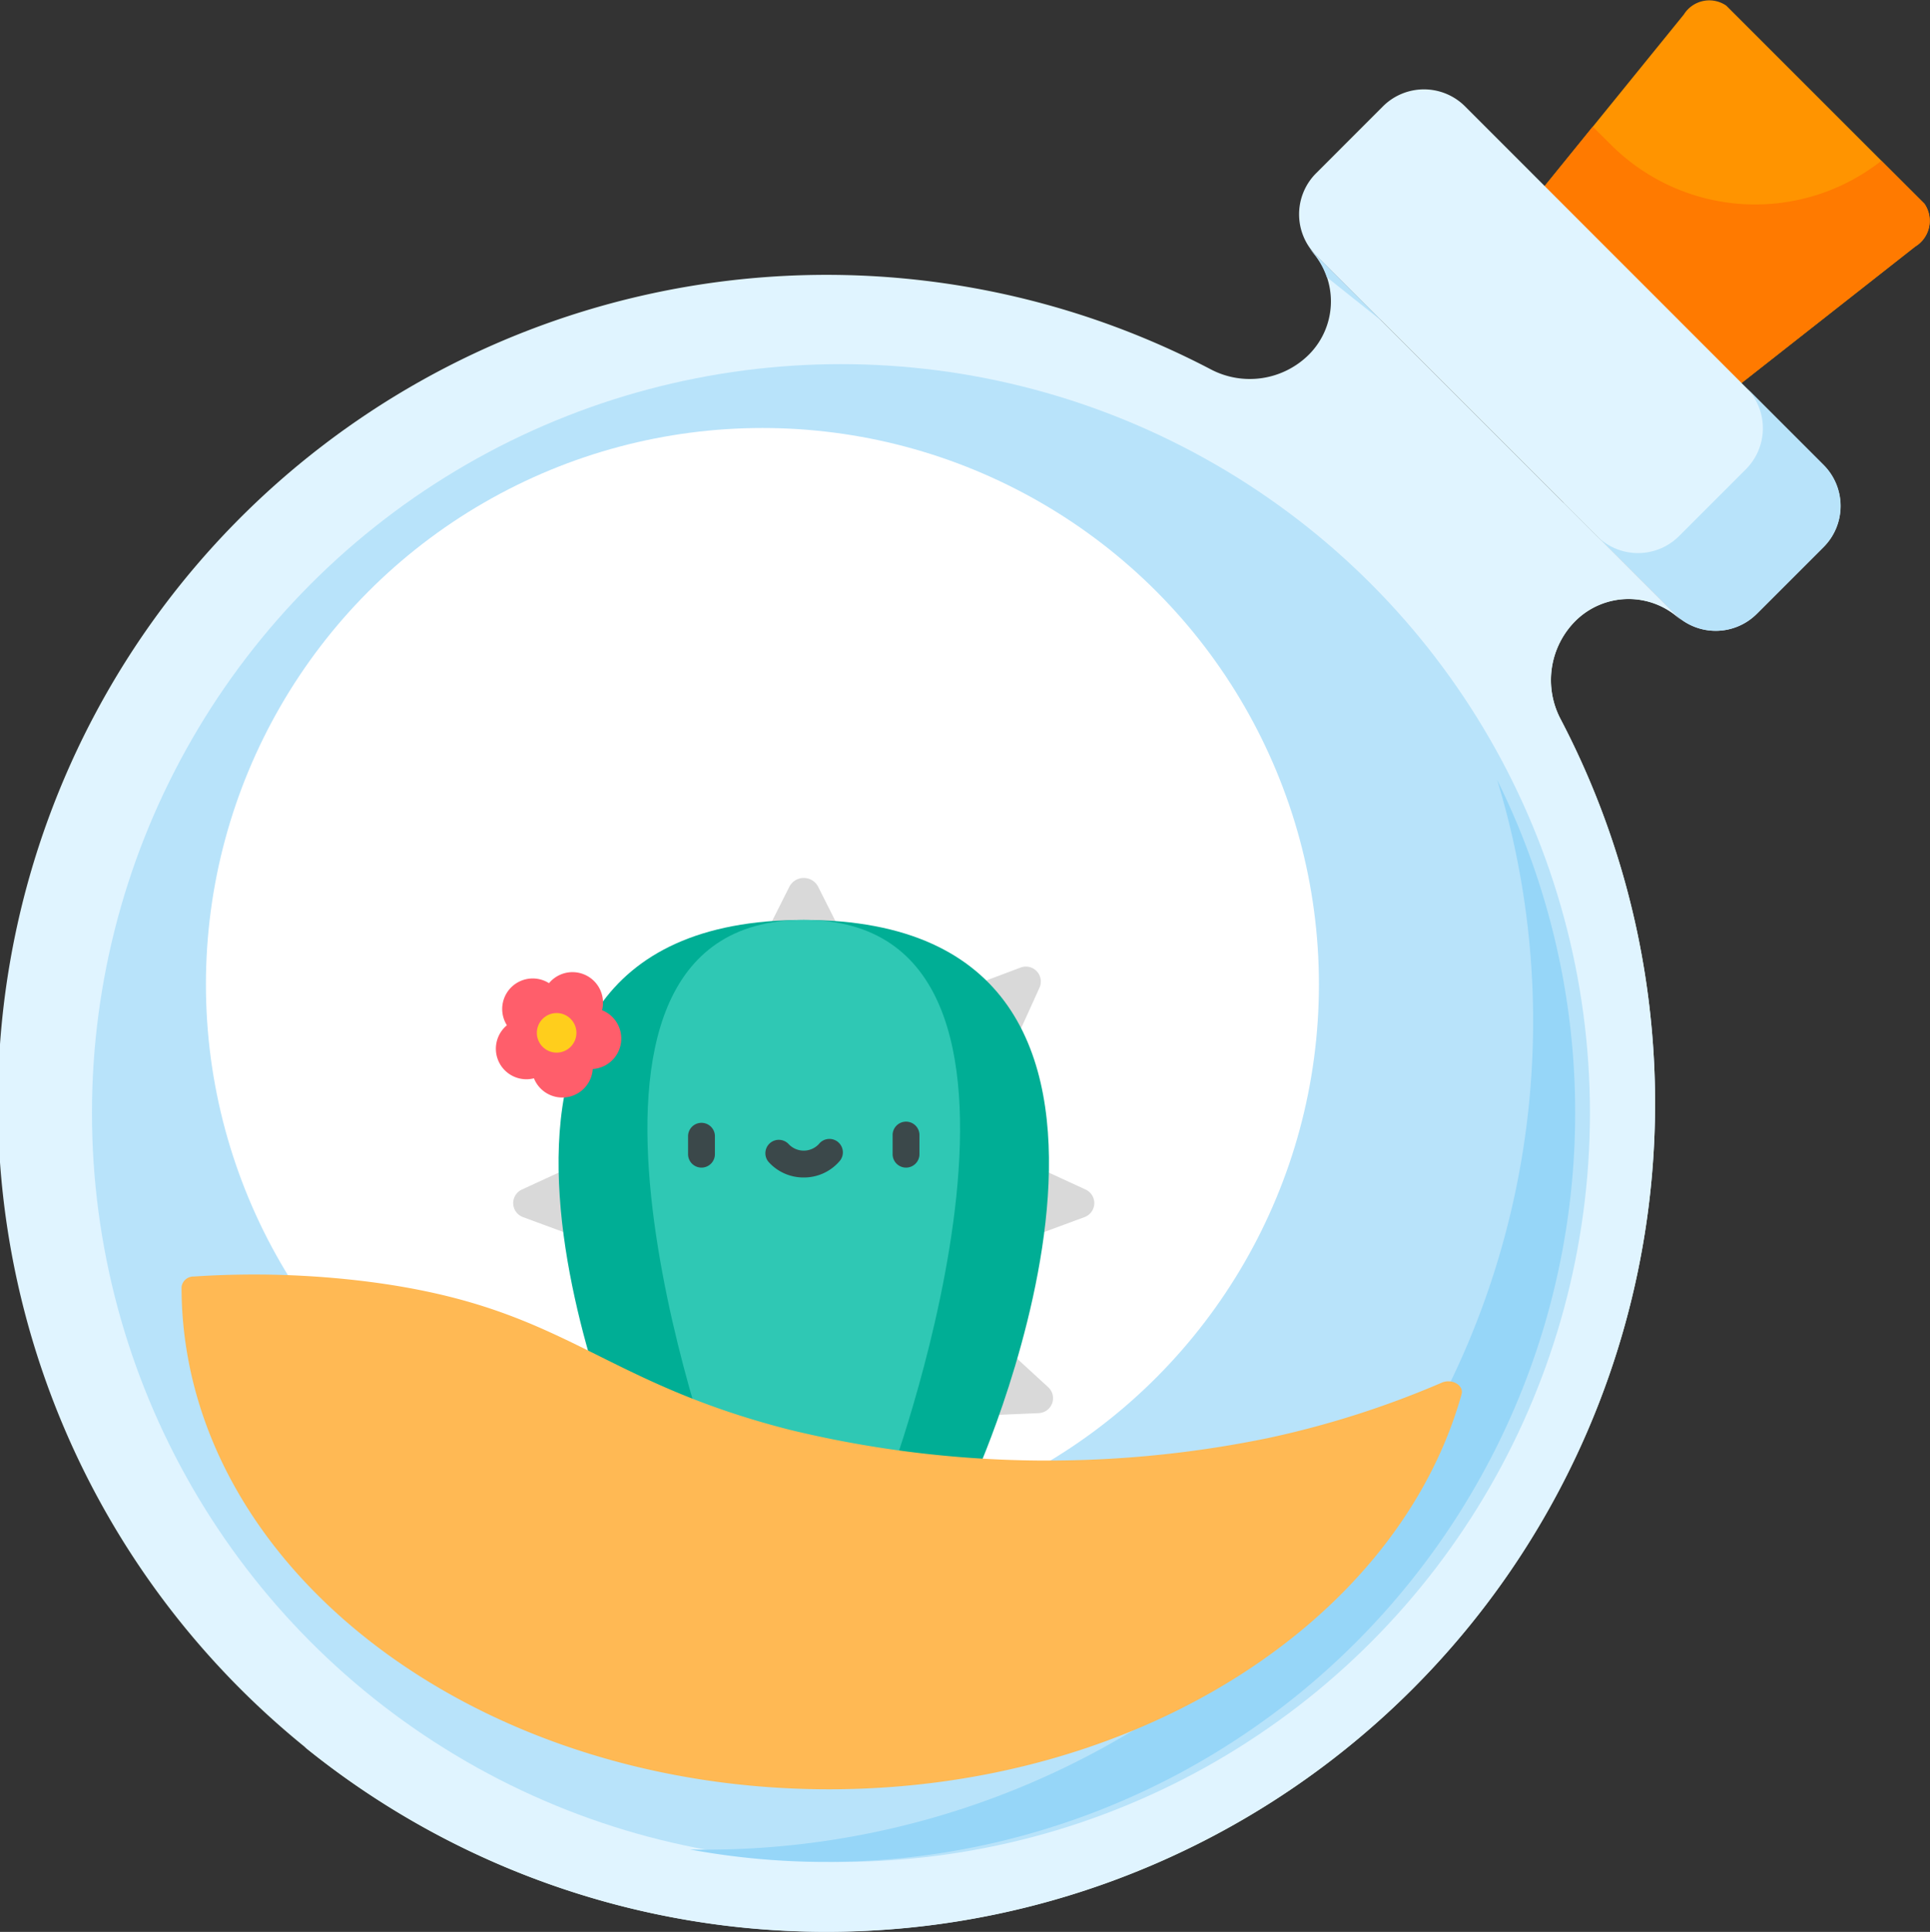 <svg xmlns="http://www.w3.org/2000/svg" width="75.871" height="75.958" viewBox="0 0 75.871 75.958">
  <rect x="0" y="0" width="75.871" height="75.958" fill="#333333" stroke="none"/>
  <g id="Groupe_590" data-name="Groupe 590" transform="translate(-991 -780)">
    <g id="Groupe_586" data-name="Groupe 586" transform="translate(0.136 3.406)">
      <path id="Tracé_1522" data-name="Tracé 1522" d="M412.154,22.756,404.4,15.065l5.563-6.858a1.179,1.179,0,0,1,1.669-.346l7.788,7.788a1.185,1.185,0,0,1-.363,1.683Z" transform="translate(647.096 768.956)" fill="#ff9400"/>
      <path id="Tracé_1523" data-name="Tracé 1523" d="M417.727,41.556h0a8.023,8.023,0,0,1-10.607-.609l-.74-.733L404.4,42.66l7.758,7.691,6.9-5.423a1.185,1.185,0,0,0,.363-1.683Z" transform="translate(647.096 741.361)" fill="#ff7a00"/>
      <path id="Tracé_1524" data-name="Tracé 1524" d="M356.647,51.251,342.554,37.158a2.284,2.284,0,0,1,0-3.23L345.18,31.3a2.284,2.284,0,0,1,3.23,0L362.5,45.4a2.284,2.284,0,0,1,0,3.23l-2.625,2.625A2.285,2.285,0,0,1,356.647,51.251Z" transform="translate(700.048 749.477)" fill="#e0f4ff"/>
      <path id="Tracé_1525" data-name="Tracé 1525" d="M427.349,110.241l-3.056-3.056a2.284,2.284,0,0,1,0,3.23l-2.625,2.625a2.284,2.284,0,0,1-3.23,0l3.056,3.056a2.284,2.284,0,0,0,3.23,0l2.626-2.625A2.284,2.284,0,0,0,427.349,110.241Z" transform="translate(635.203 684.631)" fill="#b8e3fa"/>
      <path id="Tracé_1526" data-name="Tracé 1526" d="M346.26,73.3,357.3,84.338Z" transform="translate(696.343 713.334)" fill="#a7b7c6"/>
      <path id="Tracé_1527" data-name="Tracé 1527" d="M59.361,71.427a2.963,2.963,0,0,1,0,4.191h0a3.294,3.294,0,0,1-3.864.572A32.573,32.573,0,1,0,69.262,89.955a3.292,3.292,0,0,1,.573-3.862h0a2.963,2.963,0,0,1,4.191,0" transform="translate(982.955 714.921)" fill="#e0f4ff"/>
      <path id="Tracé_1528" data-name="Tracé 1528" d="M347.243,74.285l-2.857-2.858a2.949,2.949,0,0,1,.709,1.147Z" transform="translate(697.93 714.921)" fill="#b8e3fa"/>
      <path id="Tracé_1529" data-name="Tracé 1529" d="M136.122,141.592h0a2.963,2.963,0,0,1,4.191,0l-4.647-4.648a5.2,5.2,0,0,0-2.814,1.224l-.89.653c-1.021,1.021-1.873,2.121-1.2,3.4a32.582,32.582,0,0,1-44.6,43.632,32.577,32.577,0,0,0,49.387-40.4A3.293,3.293,0,0,1,136.122,141.592Z" transform="translate(916.669 659.423)" fill="#e0f4ff"/>
      <ellipse id="Ellipse_156" data-name="Ellipse 156" cx="29.444" cy="29.445" rx="29.444" ry="29.445" transform="translate(994.479 790.911)" fill="#b8e3fa"/>
      <path id="Tracé_1530" data-name="Tracé 1530" d="M208.872,240.706a32.469,32.469,0,0,1-23.608,9.532A29.454,29.454,0,0,0,217,208.188,32.564,32.564,0,0,1,208.872,240.706Z" transform="translate(832.72 599.074)" fill="#96d6f8"/>
      <ellipse id="Ellipse_157" data-name="Ellipse 157" cx="21.877" cy="21.878" rx="21.877" ry="21.878" transform="translate(998.959 793.422)" fill="#fff"/>
    </g>
    <g id="_036-cactus-19" data-name="036-cactus-19" transform="translate(926.749 814.52)">
      <path id="Tracé_863" data-name="Tracé 863" d="M140.784,370.814l-8.809,1.939,1.515,5.85a2.473,2.473,0,0,0,2.394,1.853h9.8a2.473,2.473,0,0,0,2.394-1.853l1.515-5.85Z" transform="translate(-44.937 -345.493)" fill="#faa330"/>
      <path id="Tracé_864" data-name="Tracé 864" d="M137.008,378.6l-1.515-5.85,7.051-1.552-1.759-.387-8.809,1.939,1.515,5.85a2.473,2.473,0,0,0,2.394,1.853H139.4A2.473,2.473,0,0,1,137.008,378.6Z" transform="translate(-44.938 -345.492)" fill="#f09318"/>
      <g id="Groupe_421" data-name="Groupe 421" transform="translate(84.424 -0.001)">
        <path id="Tracé_865" data-name="Tracé 865" d="M357.878,51.053l-2.052.772,1.886,2.016.907-2A.587.587,0,0,0,357.878,51.053Z" transform="translate(-337.926 -47.531)" fill="#d9d9d9"/>
        <path id="Tracé_866" data-name="Tracé 866" d="M394.614,166.907l-1.992-.917-.108,2.759,2.057-.759A.587.587,0,0,0,394.614,166.907Z" transform="translate(-372.109 -154.655)" fill="#d9d9d9"/>
        <path id="Tracé_867" data-name="Tracé 867" d="M366.746,272.989l-1.615-1.483-.947,2.593,2.19-.092A.587.587,0,0,0,366.746,272.989Z" transform="translate(-345.712 -252.965)" fill="#d9d9d9"/>
        <path id="Tracé_868" data-name="Tracé 868" d="M94.04,166.907l1.992-.917.108,2.759-2.057-.759A.587.587,0,0,1,94.04,166.907Z" transform="translate(-93.698 -154.655)" fill="#d9d9d9"/>
        <path id="Tracé_869" data-name="Tracé 869" d="M117.641,272.989l1.615-1.483.947,2.593-2.19-.092A.587.587,0,0,1,117.641,272.989Z" transform="translate(-115.828 -252.965)" fill="#d9d9d9"/>
        <path id="Tracé_870" data-name="Tracé 870" d="M242.714.35a.636.636,0,0,0-1.137,0l-.812,1.616h2.761Z" transform="translate(-230.722 0.001)" fill="#d9d9d9"/>
      </g>
      <path id="Tracé_871" data-name="Tracé 871" d="M122.659,45.908s-9.717-21.733,6.8-21.733,6.8,21.733,6.8,21.733l-6.8,1.939Z" transform="translate(-33.611 -22.525)" fill="#00ae95"/>
      <path id="Tracé_872" data-name="Tracé 872" d="M180.576,45.908s7.948-21.733-3.45-21.733-3.45,21.733-3.45,21.733l3.45,1.939Z" transform="translate(-81.279 -22.525)" fill="#2fc8b4"/>
      <g id="Groupe_422" data-name="Groupe 422" transform="translate(91.299 9.605)">
        <path id="Tracé_873" data-name="Tracé 873" d="M194.9,142.445a.528.528,0,0,1-.528-.528v-.728a.528.528,0,0,1,1.055,0v.728A.528.528,0,0,1,194.9,142.445Z" transform="translate(-194.371 -140.662)" fill="#3b484a"/>
        <path id="Tracé_874" data-name="Tracé 874" d="M312.66,142.445a.528.528,0,0,1-.528-.528v-.728a.528.528,0,1,1,1.055,0v.728A.528.528,0,0,1,312.66,142.445Z" transform="translate(-304.09 -140.662)" fill="#3b484a"/>
        <path id="Tracé_875" data-name="Tracé 875" d="M240.239,152.069a1.84,1.84,0,0,1-1.39-.62.528.528,0,0,1,.795-.694.814.814,0,0,0,1.19,0,.528.528,0,1,1,.794.694A1.839,1.839,0,0,1,240.239,152.069Z" transform="translate(-235.691 -149.898)" fill="#3b484a"/>
      </g>
      <path id="Tracé_876" data-name="Tracé 876" d="M87.919,55.7a1.2,1.2,0,0,0-2.086-1.063h0a1.2,1.2,0,0,0-1.655,1.655,1.2,1.2,0,0,0,1.063,2.086h0a1.2,1.2,0,0,0,2.312-.366h0a1.2,1.2,0,0,0,.366-2.312Z" transform="translate(0 -50.501)" fill="#ff5e6b"/>
      <g id="Groupe_423" data-name="Groupe 423" transform="translate(85.355 5.311)">
        <circle id="Ellipse_46" data-name="Ellipse 46" cx="0.778" cy="0.778" r="0.778" transform="translate(0)" fill="#ffce1c"/>
        <path id="Tracé_877" data-name="Tracé 877" d="M137.774,342.426H120.155a.866.866,0,0,0-.866.866v2.145a.866.866,0,0,0,.866.866h17.619a.866.866,0,0,0,.866-.866v-2.145A.866.866,0,0,0,137.774,342.426Z" transform="translate(-118.472 -324.354)" fill="#ffce1c"/>
      </g>
      <path id="Tracé_878" data-name="Tracé 878" d="M122.806,345.438v-2.144a.866.866,0,0,1,.866-.866h-3.517a.866.866,0,0,0-.866.866v2.144a.866.866,0,0,0,.866.866h3.517A.866.866,0,0,1,122.806,345.438Z" transform="translate(-33.117 -319.044)" fill="#faa330"/>
    </g>
    <path id="Tracé_1992" data-name="Tracé 1992" d="M94.357,292.333c.1-.35-.376-.629-.779-.455a36.648,36.648,0,0,1-6.811,2.174,42.97,42.97,0,0,1-18.857-.331c-7.633-1.955-8.763-4.823-16.561-5.817a35.837,35.837,0,0,0-6.824-.2.472.472,0,0,0-.487.41v0c0,10.908,11.4,19.751,25.452,19.751C81.679,307.864,91.866,301.213,94.357,292.333Z" transform="translate(954.099 542.486)" fill="#ffb954"/>
  </g>
</svg>
